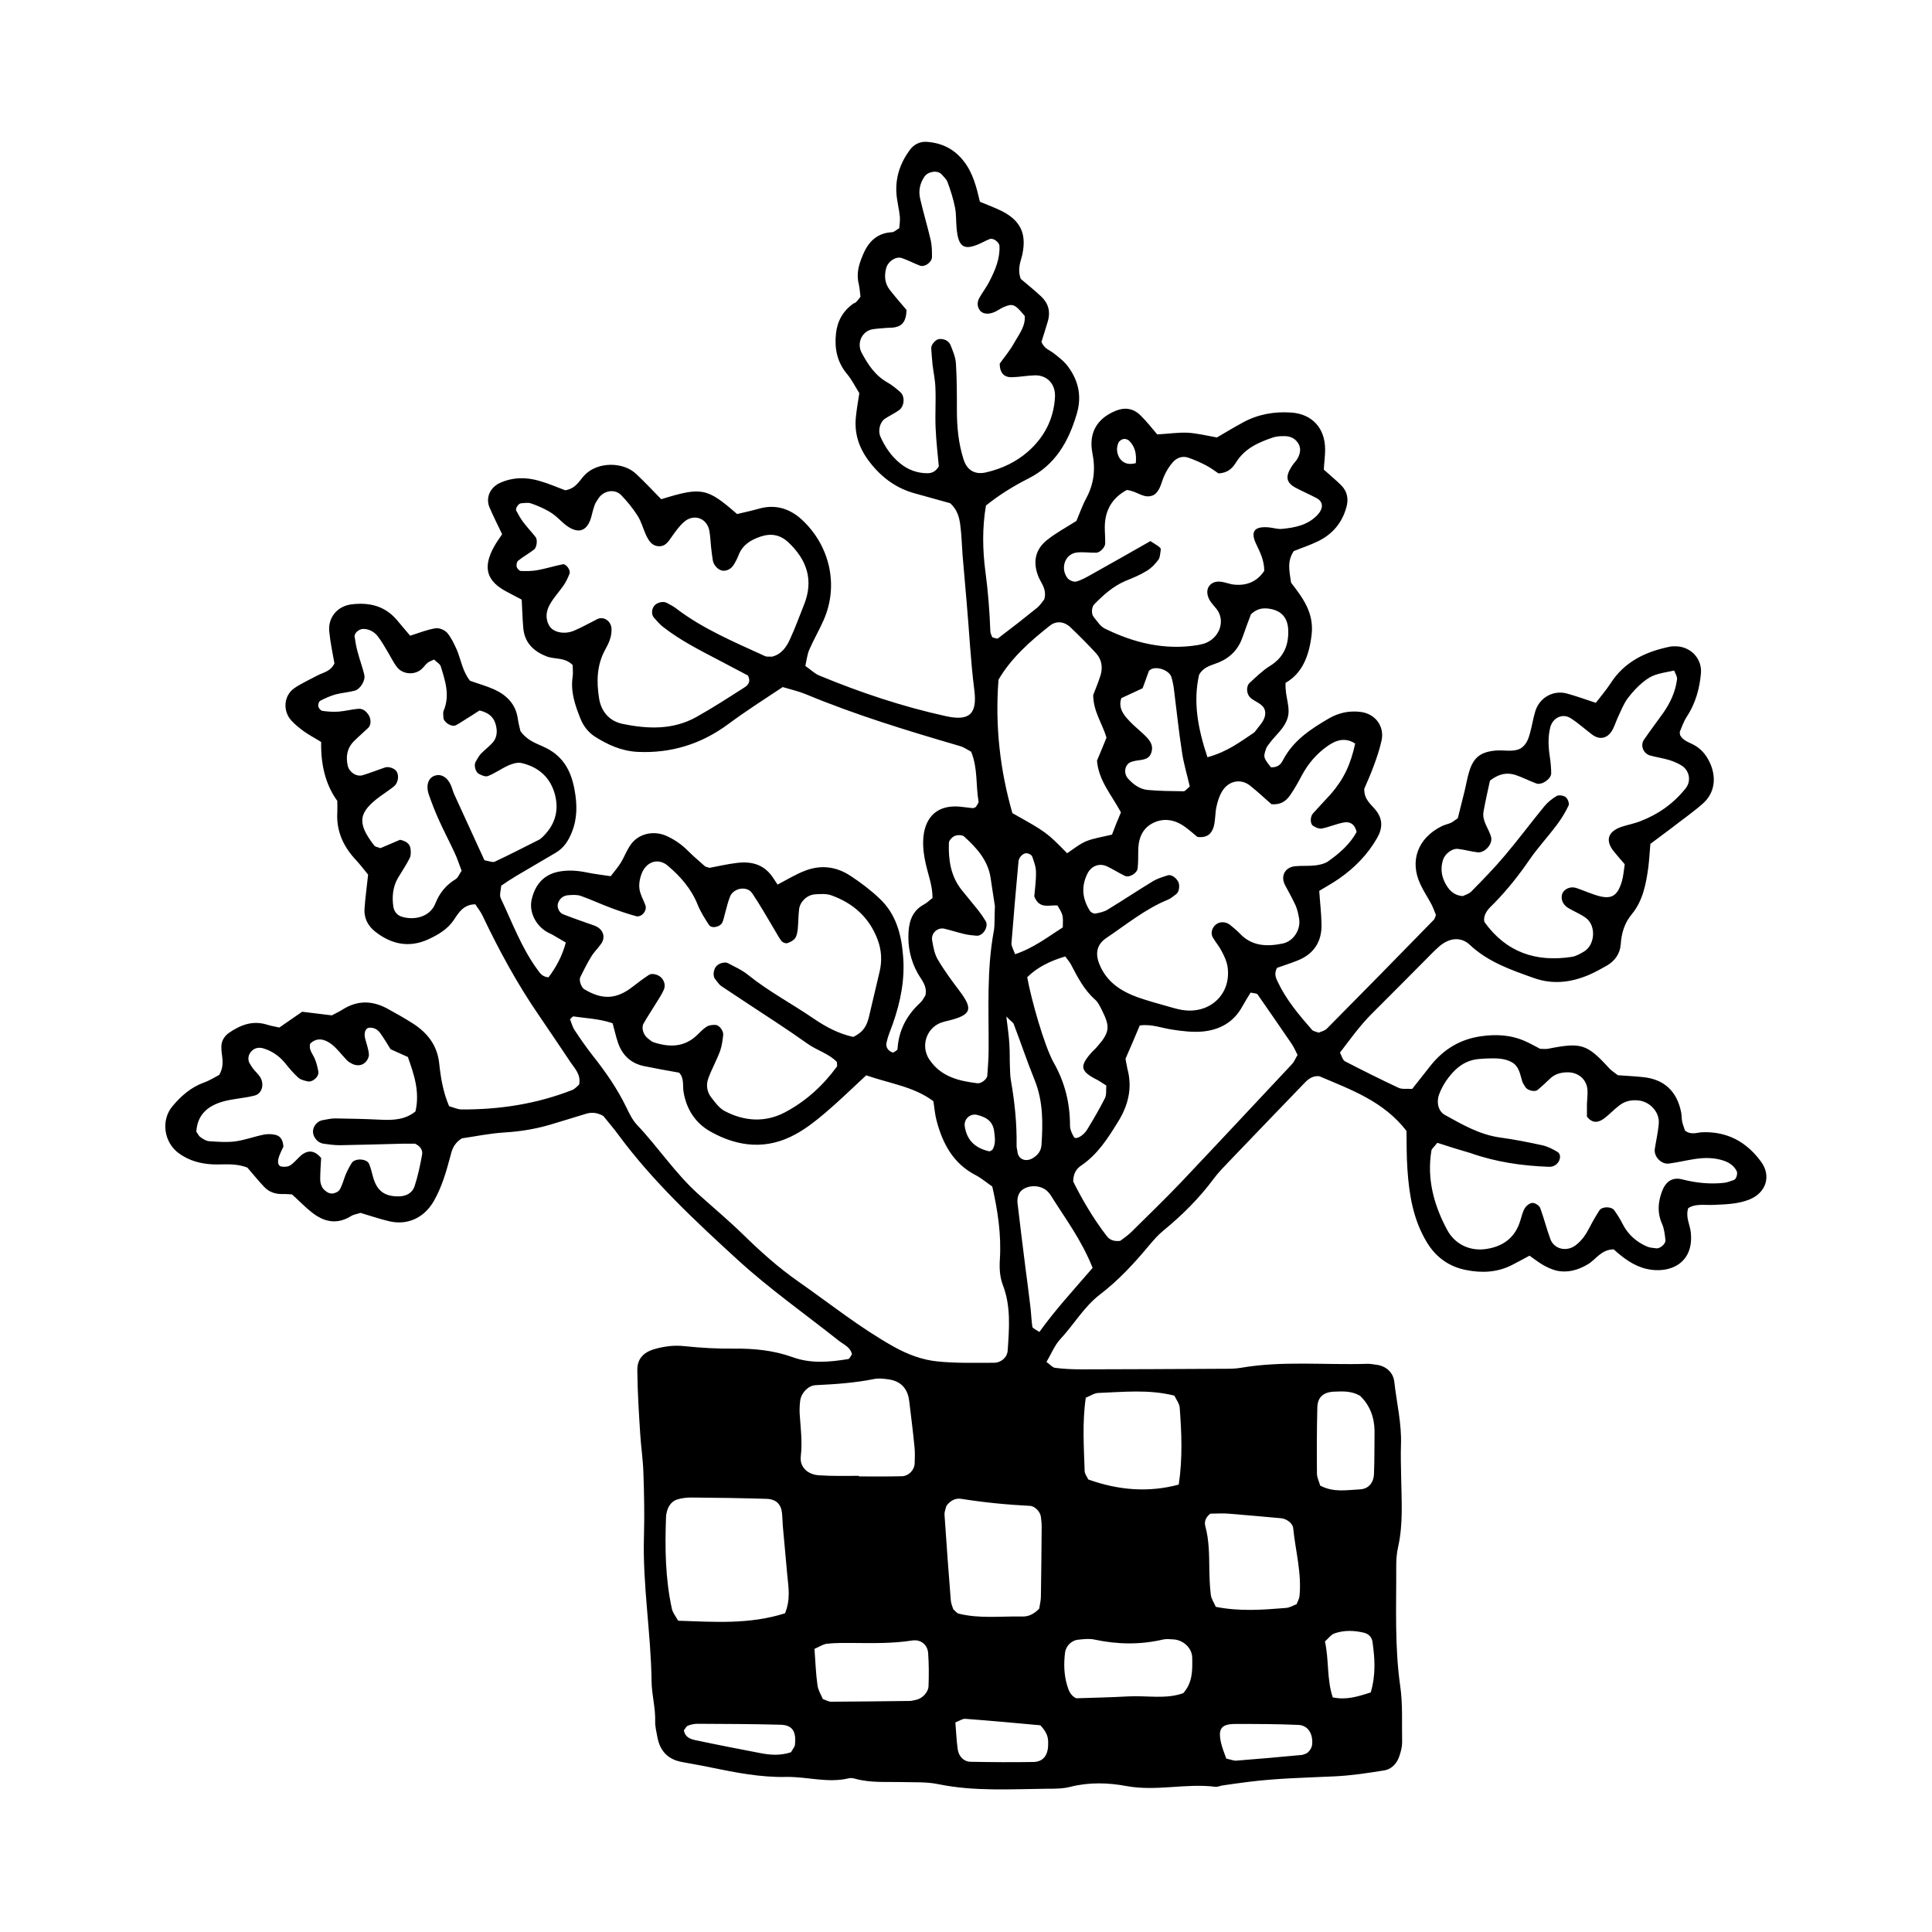 <?xml version="1.0" encoding="UTF-8"?>
<!-- Uploaded to: SVG Repo, www.svgrepo.com, Generator: SVG Repo Mixer Tools -->
<svg fill="#000000" width="800px" height="800px" version="1.1" viewBox="144 144 512 512" xmlns="http://www.w3.org/2000/svg">
 <path d="m372.04 222.66c-0.152-1.109-0.203-2.266-0.453-3.375-0.707-2.719 0-5.188 1.059-7.656 1.461-3.578 3.777-5.894 7.809-6.098 0.504-0.051 1.008-0.555 1.863-1.059 0.051-0.855 0.25-2.016 0.152-3.074-0.203-2.016-0.754-4.031-0.906-6.098-0.301-4.281 1.008-8.113 3.527-11.539 1.109-1.512 2.719-2.316 4.586-2.168 3.981 0.301 7.254 1.914 9.773 5.188 2.418 3.125 3.324 6.801 4.231 10.68 1.914 0.805 3.828 1.512 5.594 2.367 5.09 2.519 6.801 5.945 5.691 11.438-0.402 1.965-1.461 3.879-0.453 6.648 1.512 1.309 3.578 2.922 5.441 4.684s2.469 3.981 1.762 6.449c-0.555 1.965-1.211 3.879-1.715 5.543 0.707 1.863 2.266 2.215 3.375 3.125 1.359 1.059 2.769 2.168 3.777 3.578 2.719 3.777 3.578 7.859 2.168 12.496-2.168 7.305-5.691 13.453-12.797 17.027-3.879 1.965-7.656 4.281-11.234 7.152-1.008 5.844-0.906 11.738-0.152 17.48 0.707 5.238 1.109 10.48 1.309 15.77 0 0.555 0.301 1.109 0.504 1.664 0.504 0.102 1.258 0.504 1.512 0.301 3.477-2.621 6.953-5.34 10.379-8.113 0.855-0.707 1.512-1.762 1.914-2.266 0.754-2.82-1.008-4.383-1.664-6.246-1.41-3.727-0.707-7.004 2.418-9.473 2.266-1.812 4.887-3.223 7.758-5.039 0.754-1.762 1.512-3.981 2.621-6.047 2.016-3.777 2.469-7.609 1.613-11.891-1.059-5.441 1.258-9.219 6.144-11.234 2.418-1.008 4.684-0.656 6.5 1.109 1.664 1.613 3.074 3.426 4.535 5.141 2.82-0.152 5.441-0.555 8.012-0.453 2.621 0.152 5.188 0.805 7.809 1.258 2.316-1.359 4.586-2.719 6.902-3.981 3.981-2.168 8.262-2.922 12.746-2.621 5.543 0.352 9.07 4.133 9.02 9.875 0 1.715-0.25 3.426-0.352 5.238 1.664 1.512 3.273 2.82 4.684 4.231 1.562 1.613 1.914 3.629 1.309 5.742-1.16 4.231-3.777 7.254-7.707 9.117-2.117 1.008-4.281 1.715-6.246 2.519-1.812 2.719-1.16 5.289-0.707 8.363 2.922 3.828 6.144 7.859 5.441 13.805-0.656 5.543-2.418 10.176-6.902 12.746-0.203 3.828 1.512 6.602 0.453 9.574-0.906 2.621-3.074 4.231-4.637 6.348-0.352 0.453-0.754 0.957-0.957 1.461-0.25 0.805-0.656 1.762-0.402 2.469 0.352 1.008 1.211 1.863 1.664 2.519 1.863 0.102 2.672-0.855 3.176-1.863 2.719-5.238 7.356-8.262 12.191-11.082 2.621-1.512 5.441-2.117 8.465-1.715 3.828 0.504 6.297 3.777 5.492 7.559-0.504 2.266-1.258 4.535-2.066 6.699-0.805 2.215-1.762 4.332-2.519 6.098-0.102 2.82 1.762 4.082 3.023 5.644 1.914 2.367 1.863 4.785 0.402 7.356-2.519 4.434-5.996 7.961-10.125 10.832-1.664 1.16-3.426 2.117-5.238 3.223 0.203 3.074 0.555 5.945 0.605 8.867 0.102 4.586-2.016 7.859-6.297 9.574-1.863 0.754-3.828 1.359-5.492 1.965-0.805 1.461-0.352 2.621 0.152 3.629 2.266 4.836 5.644 8.816 9.117 12.797 0.352 0.402 1.059 0.453 1.762 0.754 0.656-0.301 1.613-0.504 2.168-1.059 9.473-9.574 18.941-19.195 28.363-28.867 0.203-0.203 0.25-0.504 0.555-1.258-0.301-0.707-0.656-1.762-1.16-2.769-0.957-1.812-2.117-3.527-2.973-5.391-2.922-6.195-0.656-12.242 5.644-15.367 0.805-0.402 1.664-0.555 2.469-0.906 0.504-0.25 0.957-0.656 1.812-1.211 0.555-2.168 1.16-4.734 1.812-7.254 0.402-1.715 0.707-3.477 1.211-5.141 1.16-3.777 3.074-5.188 7.004-5.543 2.316-0.203 4.684 0.504 6.699-0.605 1.512-1.059 1.965-2.469 2.367-3.879 0.555-1.965 0.855-4.031 1.461-5.996 1.16-3.629 4.785-5.594 8.363-4.637 2.519 0.707 4.938 1.562 7.656 2.469 1.41-1.812 2.719-3.375 3.828-5.039 3.727-5.894 9.422-8.566 15.973-9.875 0.555-0.102 1.16-0.051 1.762-0.051 3.777 0.25 6.602 3.375 6.297 7.106-0.352 4.133-1.461 8.062-3.777 11.586-0.805 1.211-1.258 2.621-1.812 3.93-0.102 0.25 0.051 0.555 0.051 0.855 0.855 1.715 2.769 2.016 4.231 2.973 1.812 1.16 2.973 2.769 3.828 4.734 1.613 3.828 1.059 7.758-2.016 10.48-2.621 2.316-5.543 4.332-8.312 6.5-1.863 1.41-3.727 2.769-5.594 4.18-0.203 2.266-0.301 4.281-0.555 6.297-0.605 4.383-1.461 8.816-4.332 12.293-2.016 2.418-2.769 5.09-2.973 8.062-0.203 2.519-1.562 4.383-3.727 5.644-1.512 0.855-3.074 1.715-4.684 2.418-4.734 2.016-9.574 2.621-14.559 0.855-6.098-2.168-12.141-4.231-17.027-8.816-2.367-2.215-5.391-1.863-8.012 0.352-1.309 1.16-2.57 2.418-3.777 3.68-4.734 4.785-9.523 9.574-14.258 14.309-3.125 3.125-5.644 6.699-8.363 10.227 0.504 0.957 0.754 2.016 1.359 2.316 4.684 2.418 9.422 4.785 14.156 7.004 0.957 0.453 2.266 0.203 3.629 0.301 1.664-2.117 3.273-4.18 4.887-6.195 3.426-4.281 7.758-6.953 13.301-7.758 4.231-0.605 8.16-0.352 11.992 1.41 1.309 0.605 2.57 1.309 3.727 1.914 0.805 0 1.41 0.102 2.016 0 8.918-1.762 10.379-1.309 16.273 5.141 0.605 0.656 1.359 1.109 2.316 1.863 2.066 0.152 4.383 0.25 6.699 0.504 5.543 0.555 8.969 3.727 10.078 9.371 0.152 0.855 0.102 1.762 0.301 2.621 0.203 0.805 0.555 1.613 0.707 2.168 1.562 1.211 3.023 0.555 4.434 0.453 6.699-0.301 11.891 2.519 15.77 7.859 2.719 3.777 1.258 8.211-3.176 9.977-3.074 1.211-6.297 1.258-9.523 1.41-2.266 0.102-4.684-0.402-6.648 0.855-0.754 2.316 0.402 4.231 0.656 6.246 1.008 8.414-5.594 11.234-11.637 9.875-3.527-0.805-6.297-2.973-8.766-5.188-3.324 0-4.734 2.719-6.902 3.981-2.672 1.562-5.391 2.316-8.414 1.613-1.109-0.301-2.215-0.805-3.223-1.359-1.258-0.707-2.418-1.613-3.777-2.57-1.562 0.855-3.074 1.664-4.637 2.469-3.828 1.965-7.91 2.168-12.043 1.359-4.535-0.855-8.062-3.324-10.48-7.305-3.629-5.945-4.734-12.594-5.188-19.348-0.25-3.477-0.203-7.004-0.25-10.227-6.047-7.859-14.711-10.934-23.125-14.508-1.512-0.152-2.719 0.555-3.777 1.664-6.699 6.953-13.453 13.957-20.102 20.906-1.41 1.461-2.871 2.973-4.082 4.586-3.879 5.238-8.414 9.723-13.453 13.855-1.359 1.109-2.519 2.469-3.629 3.777-3.93 4.734-8.113 9.27-13.047 13.047-4.281 3.273-6.902 7.961-10.48 11.789-1.562 1.664-2.418 3.93-3.727 6.098 0.957 0.656 1.562 1.461 2.266 1.562 2.316 0.301 4.684 0.402 7.004 0.402 12.594 0 25.242-0.102 37.836-0.152 1.461 0 2.973 0 4.383-0.25 11.082-1.914 22.27-0.707 33.402-1.059 0.855-0.051 1.762 0.152 2.621 0.25 2.469 0.352 4.383 1.965 4.684 4.535 0.605 5.543 1.965 10.984 1.762 16.574-0.102 2.922 0 5.844 0.051 8.766 0.102 6.144 0.555 12.293-0.805 18.391-0.402 1.715-0.504 3.477-0.504 5.238 0.051 10.531-0.453 21.109 1.059 31.641 0.707 4.887 0.402 9.977 0.504 14.914 0 1.16-0.301 2.316-0.656 3.426-0.656 2.117-2.066 3.727-4.231 4.031-4.332 0.707-8.715 1.359-13.098 1.562-7.609 0.352-15.215 0.504-22.773 1.461-2.316 0.301-4.637 0.605-6.953 0.957-0.555 0.102-1.16 0.402-1.715 0.352-7.859-1.008-15.668 1.258-23.629-0.203-4.785-0.906-9.926-1.059-14.863 0.203-1.965 0.504-4.082 0.504-6.098 0.504-9.672 0.102-19.348 0.754-28.918-1.211-3.125-0.656-6.449-0.453-9.672-0.555-4.082-0.102-8.211 0.25-12.242-0.855-0.555-0.152-1.211-0.301-1.762-0.152-5.594 1.359-11.082-0.453-16.625-0.352-6.801 0.152-13.402-1.16-20-2.519-2.57-0.555-5.188-0.957-7.758-1.461-3.578-0.707-5.644-2.871-6.348-6.449-0.25-1.461-0.656-2.922-0.605-4.332 0.102-3.527-0.906-7.004-0.957-10.48-0.152-12.898-2.418-25.695-2.016-38.641 0.152-5.594 0.051-11.133-0.152-16.727-0.102-3.527-0.656-7.004-0.855-10.48-0.352-5.543-0.707-11.133-0.754-16.676-0.051-3.023 1.613-4.785 4.637-5.644 2.57-0.707 5.09-1.059 7.809-0.754 4.383 0.453 8.766 0.707 13.148 0.656 5.34-0.051 10.531 0.453 15.566 2.266 4.836 1.762 9.773 1.309 14.711 0.504 0.402-0.051 0.656-0.805 1.008-1.258-0.402-1.965-2.215-2.57-3.578-3.68-8.969-7.106-18.34-13.703-26.754-21.41-11.234-10.277-22.418-20.707-31.539-33.051-1.359-1.863-2.922-3.629-4.031-5.039-1.914-1.059-3.375-0.957-4.785-0.504-3.074 0.906-6.144 1.914-9.27 2.82-3.93 1.16-7.961 1.812-12.09 2.066-4.082 0.25-8.113 1.109-11.336 1.562-2.418 1.562-2.672 3.375-3.125 5.039-1.059 3.981-2.215 7.91-4.281 11.539-2.519 4.434-6.953 6.551-11.84 5.391-2.57-0.605-5.039-1.461-7.609-2.215-0.906 0.301-1.812 0.402-2.519 0.855-3.828 2.367-7.305 1.512-10.531-1.109-1.613-1.258-3.023-2.769-5.09-4.637-0.402 0-1.562-0.152-2.719-0.102-1.863 0-3.477-0.605-4.734-1.965-1.613-1.715-3.074-3.527-4.383-5.039-3.176-1.258-6.144-0.754-9.07-0.855-3.324-0.152-6.348-0.957-9.07-2.922-3.981-2.871-4.836-8.715-1.762-12.445 2.266-2.719 4.887-5.039 8.312-6.297 1.613-0.555 3.074-1.512 4.133-2.066 1.613-2.82 0.504-5.141 0.555-7.406 0-1.562 0.754-2.82 2.016-3.727 3.023-2.066 6.195-3.324 9.926-2.215 1.109 0.352 2.266 0.555 3.426 0.805 2.016-1.41 3.93-2.719 6.047-4.18 2.519 0.301 5.09 0.605 7.859 0.957 0.957-0.504 2.016-1.008 2.973-1.613 3.879-2.418 7.758-2.316 11.688-0.203 2.316 1.258 4.637 2.57 6.852 3.981 3.879 2.519 6.449 5.793 6.953 10.629 0.402 3.727 1.008 7.508 2.621 11.285 1.16 0.301 2.215 0.855 3.324 0.855 10.078 0.051 19.852-1.461 29.27-5.141 0.754-0.301 1.359-1.008 1.863-1.461 0.504-2.519-1.008-4.082-2.168-5.742-2.769-4.133-5.543-8.262-8.363-12.395-5.844-8.465-10.73-17.48-15.164-26.801-0.504-1.008-1.258-1.914-1.812-2.82-3.023 0-4.383 2.117-5.594 3.981-1.715 2.621-4.18 4.031-6.852 5.289-5.09 2.316-9.723 1.359-14.008-1.965-1.965-1.512-3.074-3.578-2.922-6.098 0.203-2.922 0.605-5.793 0.957-9.07-0.957-1.16-2.016-2.57-3.176-3.828-3.375-3.578-5.289-7.707-4.988-12.695 0.051-0.855 0-1.762 0-3.023-3.223-4.434-4.383-9.773-4.281-15.617-1.613-1.008-3.176-1.812-4.586-2.82-1.16-0.855-2.316-1.762-3.324-2.871-2.316-2.57-2.016-6.602 0.805-8.566 1.914-1.309 4.082-2.266 6.144-3.375 1.512-0.805 3.426-1.008 4.484-3.176-0.453-2.57-1.059-5.391-1.359-8.312-0.453-3.828 2.117-6.902 5.945-7.356 4.637-0.555 8.766 0.402 11.941 4.133 1.109 1.309 2.266 2.672 3.527 4.18 2.316-0.707 4.484-1.613 6.75-1.965 0.957-0.152 2.418 0.453 3.074 1.211 1.109 1.309 1.863 2.973 2.57 4.535 1.109 2.672 1.512 5.691 3.477 8.16 2.066 0.754 4.332 1.359 6.449 2.316 3.375 1.562 5.742 3.981 6.246 7.91 0.152 1.16 0.504 2.266 0.656 3.074 1.613 2.367 3.879 3.176 5.996 4.133 5.09 2.215 7.406 6.144 8.363 11.488 0.707 3.879 0.754 7.508-0.707 11.184-0.906 2.266-2.117 4.18-4.231 5.441-3.527 2.117-7.106 4.133-10.629 6.246-1.258 0.754-2.469 1.562-3.879 2.519-0.051 1.16-0.555 2.469-0.102 3.375 3.023 6.348 5.441 13 9.621 18.742 0.707 0.957 1.258 2.016 3.023 2.168 1.965-2.621 3.629-5.594 4.586-9.219-1.211-0.707-2.215-1.309-3.176-1.863-0.754-0.453-1.613-0.754-2.316-1.258-2.871-1.965-4.281-5.441-3.527-8.414 0.906-3.727 3.023-6.348 6.902-7.203 2.621-0.555 5.238-0.352 7.859 0.203 1.965 0.402 3.981 0.605 6.144 0.957 1.008-1.309 1.965-2.418 2.719-3.629 0.906-1.512 1.512-3.176 2.519-4.637 2.016-2.973 5.996-3.93 9.422-2.469 2.168 0.957 4.082 2.266 5.742 3.93 1.461 1.461 3.023 2.769 4.535 4.133 0.203 0.203 0.555 0.203 1.258 0.453 2.168-0.402 4.734-1.008 7.305-1.309 3.727-0.453 7.004 0.352 9.32 3.629 0.504 0.707 0.957 1.461 1.41 2.117 2.672-1.41 4.684-2.621 6.801-3.477 4.383-1.863 8.664-1.41 12.594 1.211 2.672 1.762 5.289 3.727 7.609 5.945 4.332 4.031 5.793 9.422 6.246 15.113 0.555 6.246-0.656 12.293-2.719 18.137-0.605 1.664-1.309 3.273-1.664 4.988-0.25 1.211 0.453 2.215 1.762 2.621 0.402-0.301 1.16-0.605 1.16-0.957 0.301-4.938 2.418-8.969 6.047-12.293 0.605-0.555 1.008-1.41 1.359-1.965 0.504-2.57-1.109-4.082-2.066-5.844-1.914-3.426-2.672-7.106-2.418-10.984 0.203-3.125 1.211-5.691 4.133-7.254 0.754-0.402 1.359-1.059 2.215-1.664 0.051-3.273-1.211-6.297-1.863-9.422-0.555-2.621-0.855-5.188-0.402-7.859 0.906-4.938 4.231-7.406 9.473-6.953 1.16 0.102 2.316 0.301 3.477 0.402 0.25 0 0.555-0.203 0.805-0.301 0.25-0.504 0.805-1.059 0.707-1.512-0.754-4.281-0.152-8.766-1.965-13.148-0.957-0.504-1.914-1.211-3.023-1.512-13.805-4.031-27.559-8.211-40.859-13.754-1.863-0.754-3.879-1.211-6.047-1.863-4.938 3.273-9.824 6.398-14.508 9.875-7.106 5.238-15.062 7.707-23.879 7.305-4.281-0.203-7.961-1.863-11.438-4.082-1.762-1.16-3.023-2.82-3.777-4.734-1.41-3.527-2.672-7.152-2.066-11.082 0.152-1.109 0-2.266 0-3.125-2.117-2.117-4.734-1.461-6.852-2.266-3.629-1.41-5.945-3.727-6.246-7.707-0.203-2.316-0.25-4.684-0.402-7.356-1.258-0.656-2.469-1.309-3.727-1.965-5.644-2.871-6.699-6.551-3.527-12.191 0.555-1.008 1.258-1.965 2.066-3.176-1.109-2.316-2.266-4.637-3.324-7.055-1.109-2.57 0.102-5.34 2.769-6.551 3.375-1.512 6.852-1.562 10.328-0.555 2.519 0.707 4.938 1.762 6.953 2.519 2.82-0.453 3.727-2.519 5.09-3.981 3.477-3.68 10.277-3.578 13.652-0.402 2.316 2.168 4.535 4.535 6.699 6.75 10.73-3.324 12.141-3.023 20.102 3.93 1.812-0.453 3.828-0.855 5.742-1.41 4.383-1.258 8.211-0.051 11.387 2.871 7.305 6.699 9.926 17.23 5.844 26.551-1.16 2.672-2.672 5.238-3.828 7.91-0.555 1.258-0.707 2.769-1.059 4.332 1.41 0.957 2.469 2.066 3.777 2.57 10.832 4.484 21.965 8.211 33.453 10.73 6.144 1.359 8.363-0.453 7.559-6.852-1.008-7.859-1.359-15.77-2.066-23.629-0.352-4.082-0.707-8.16-1.059-12.242-0.203-2.621-0.25-5.289-0.605-7.91-0.25-2.016-0.754-4.031-2.672-5.793-3.023-0.855-6.398-1.762-9.773-2.719-4.988-1.461-8.816-4.484-11.891-8.613-2.57-3.477-3.777-7.254-3.324-11.539 0.203-2.016 0.555-4.031 0.906-6.297-1.059-1.664-1.965-3.527-3.223-5.039-2.672-3.176-3.375-6.75-2.973-10.68 0.352-3.375 1.863-6.098 4.684-8.062 0.715-0.148 1.168-0.953 1.82-1.762zm1.512 206.31c-3.93 3.629-7.254 6.902-10.832 9.926-2.418 2.066-5.039 4.133-7.809 5.644-7.609 4.231-15.266 3.477-22.621-0.656-4.031-2.266-6.398-5.945-7.152-10.578-0.25-1.715 0.203-3.578-1.16-5.039-3.125-0.555-6.246-1.109-9.422-1.762-3.426-0.754-5.691-2.922-6.801-6.246-0.555-1.613-0.906-3.324-1.41-5.09-3.527-1.211-7.055-1.309-10.43-1.812-0.152 0-0.402 0.352-0.855 0.754 0.402 0.957 0.656 2.117 1.309 3.023 1.461 2.215 2.973 4.383 4.586 6.449 3.477 4.383 6.648 8.918 9.07 13.957 0.754 1.562 1.562 3.223 2.719 4.484 5.644 5.945 10.176 12.898 16.324 18.438 3.93 3.527 7.961 6.902 11.738 10.578 4.637 4.535 9.371 8.816 14.711 12.543 8.414 5.894 16.375 12.293 25.391 17.332 3.727 2.066 7.508 3.477 11.539 3.879 4.938 0.504 9.926 0.352 14.914 0.352 1.965 0 3.527-1.41 3.68-3.176 0.402-5.844 0.906-11.738-1.258-17.383-0.855-2.266-0.957-4.484-0.805-6.902 0.402-6.449-0.555-12.848-2.016-19.246-1.461-1.008-2.82-2.168-4.332-2.973-5.996-3.074-8.816-8.363-10.43-14.508-0.453-1.664-0.555-3.426-0.855-5.141-5.195-3.875-11.441-4.633-17.793-6.848zm-3.426-10.18c2.871-1.359 3.629-3.223 4.133-5.238 0.957-3.981 1.863-7.961 2.82-11.941 0.707-2.922 0.555-5.793-0.504-8.613-2.215-5.894-6.5-9.672-12.293-11.738-1.309-0.453-2.871-0.352-4.332-0.25-2.066 0.152-3.93 1.914-4.18 3.93-0.203 1.715-0.203 3.527-0.352 5.238-0.102 0.855-0.25 1.812-0.707 2.469-0.453 0.605-1.309 1.059-2.117 1.309-0.453 0.102-1.211-0.203-1.512-0.605-0.707-0.906-1.211-1.965-1.812-2.922-1.965-3.273-3.828-6.602-5.945-9.723-1.359-2.016-4.887-1.41-5.844 0.855-0.555 1.359-0.855 2.769-1.258 4.18-0.25 0.855-0.402 1.715-0.707 2.519-0.453 1.359-2.871 1.965-3.629 0.855-1.109-1.715-2.215-3.426-2.973-5.289-1.664-4.231-4.535-7.508-7.91-10.379-2.57-2.215-5.793-1.109-7.004 2.168-0.605 1.715-0.855 3.426-0.25 5.141 0.352 1.109 0.957 2.168 1.309 3.223 0.453 1.41-1.059 3.176-2.469 2.82-2.215-0.605-4.434-1.359-6.602-2.168-2.719-1.008-5.391-2.266-8.113-3.223-1.059-0.352-2.316-0.25-3.477-0.152-1.211 0.152-2.117 0.906-2.519 2.117-0.352 1.008 0.25 2.469 1.359 2.922 2.719 1.059 5.492 2.016 8.211 2.973 2.316 0.805 3.176 2.973 1.863 4.836-0.855 1.211-1.914 2.215-2.672 3.477-1.059 1.715-1.965 3.578-2.871 5.391-0.402 0.855 0.301 2.719 1.059 3.176 4.836 2.922 8.613 2.672 12.898-0.707 1.359-1.059 2.769-2.117 4.231-3.074 0.805-0.555 2.469-0.102 3.223 0.656 0.906 0.906 1.211 2.117 0.754 3.223-0.555 1.309-1.41 2.519-2.168 3.777-1.059 1.762-2.215 3.426-3.223 5.238-0.656 1.16 0 3.074 1.16 3.93 0.453 0.352 0.906 0.805 1.461 1.008 4.133 1.359 8.062 1.41 11.488-1.812 0.855-0.805 1.664-1.715 2.621-2.316 0.656-0.402 1.613-0.504 2.418-0.453 0.957 0.102 2.066 1.562 1.965 2.621-0.152 1.41-0.352 2.922-0.805 4.231-0.906 2.469-2.215 4.785-3.125 7.254-0.656 1.715-0.402 3.578 0.707 5.039 1.059 1.359 2.168 2.922 3.629 3.68 5.188 2.719 10.68 3.125 16.02 0.301 5.492-2.922 10.027-7.055 13.703-12.09 0.152-0.203 0-0.555 0-1.211-2.066-2.215-5.34-3.074-7.91-4.938-2.621-1.863-5.289-3.68-7.961-5.441-4.887-3.223-9.773-6.398-14.66-9.672-0.707-0.453-1.211-1.258-1.762-1.965-0.605-0.754-0.453-2.367 0.25-3.273 0.656-0.855 2.316-1.359 3.176-0.906 1.812 0.957 3.727 1.812 5.289 3.074 5.492 4.434 11.738 7.707 17.531 11.688 3.133 2.117 6.457 3.93 10.387 4.785zm-21.562-100.76c2.519-0.605 3.879-2.57 4.836-4.734 1.359-2.922 2.418-5.945 3.629-8.918 2.672-6.551 0.855-11.992-4.133-16.676-2.168-2.016-4.586-2.418-7.305-1.512-2.57 0.855-4.785 2.168-5.844 4.887-0.301 0.805-0.707 1.613-1.16 2.367-0.605 1.059-1.512 1.762-2.769 1.812-1.211 0.051-2.672-1.258-2.922-2.769-0.203-1.16-0.301-2.316-0.453-3.477-0.152-1.461-0.203-2.922-0.453-4.332-0.605-3.324-4.031-4.637-6.648-2.418-1.309 1.109-2.316 2.57-3.324 3.981-0.855 1.211-1.613 2.519-3.273 2.519-2.066 0-2.922-1.613-3.68-3.273-0.707-1.613-1.16-3.375-2.117-4.836-1.258-1.965-2.719-3.777-4.332-5.441-1.715-1.762-4.684-1.211-6.047 0.906-0.301 0.504-0.656 0.957-0.906 1.512-0.301 0.805-0.555 1.664-0.754 2.519-1.211 5.594-4.484 5.441-8.062 2.066-1.059-1.008-2.168-2.016-3.426-2.719-1.512-0.855-3.125-1.562-4.785-2.117-0.754-0.25-1.715-0.051-2.57 0-0.707 0.051-1.562 1.41-1.258 1.965 0.555 1.008 1.109 2.016 1.812 2.973 1.059 1.41 2.266 2.672 3.324 4.031 0.555 0.707 0.301 2.719-0.402 3.273-1.359 1.059-2.922 1.914-4.231 2.973-0.352 0.25-0.504 1.109-0.402 1.562 0.102 0.453 0.707 1.16 1.109 1.16 1.41 0.051 2.922 0.051 4.332-0.203 2.266-0.402 4.484-1.109 6.75-1.562 0.906-0.203 2.215 1.562 1.812 2.519-0.402 1.059-0.906 2.117-1.562 3.074-1.16 1.664-2.57 3.176-3.578 4.938-1.059 1.812-1.359 3.879-0.152 5.844 1.008 1.664 3.93 2.266 6.398 1.258 2.168-0.906 4.18-2.066 6.297-3.125 1.715-0.805 3.578 0.555 3.727 2.418 0.152 2.168-0.707 3.981-1.715 5.793-2.215 4.082-2.266 8.465-1.562 12.848 0.555 3.477 2.769 5.996 6.144 6.699 6.699 1.41 13.453 1.664 19.648-1.812 4.332-2.418 8.516-5.141 12.695-7.809 0.957-0.605 1.812-1.512 0.957-3.176-2.316-1.211-4.887-2.57-7.457-3.93-5.188-2.719-10.43-5.34-15.062-8.969-0.906-0.707-1.664-1.613-2.418-2.469-0.707-0.805-0.605-2.367 0.203-3.223 0.754-0.805 2.316-1.16 3.223-0.656 0.754 0.402 1.562 0.805 2.266 1.309 7.254 5.594 15.668 9.07 23.879 12.848 0.465 0.152 1.117 0.051 1.723 0.102zm154.57 23.027c-2.57-1.715-5.039-0.957-7.254 0.605-2.922 2.016-5.188 4.684-6.902 7.859-0.957 1.812-1.965 3.629-3.125 5.289-1.059 1.461-2.418 2.519-4.887 2.316-1.715-1.461-3.578-3.273-5.644-4.887-2.469-2.016-5.793-1.359-7.508 1.562-0.707 1.211-1.16 2.672-1.461 4.082-0.352 1.715-0.25 3.527-0.707 5.188-0.504 1.762-1.664 3.074-4.332 2.719-0.805-0.656-1.863-1.613-3.023-2.469-2.82-2.168-5.996-2.719-9.02-1.059-2.769 1.512-3.68 4.383-3.629 7.508 0 1.461 0 2.871-0.152 4.332-0.152 1.359-2.266 2.57-3.375 2.016-1.562-0.754-3.074-1.715-4.637-2.469-2.016-1.008-4.18-0.25-5.238 1.762-1.762 3.426-1.461 6.75 0.605 9.977 0.25 0.402 1.008 0.805 1.461 0.707 1.109-0.203 2.316-0.453 3.273-1.059 3.981-2.418 7.91-5.039 11.891-7.457 1.211-0.754 2.621-1.16 4.031-1.613 0.906-0.301 2.215 0.656 2.769 1.762 0.453 1.008 0.203 2.672-0.555 3.223-0.707 0.504-1.359 1.109-2.168 1.461-6.047 2.469-11.035 6.602-16.375 10.176-2.519 1.715-2.973 4.082-1.812 6.953 1.914 4.734 5.793 7.203 10.328 8.816 2.769 0.957 5.594 1.715 8.414 2.519 1.41 0.402 2.82 0.805 4.281 0.906 6.902 0.504 11.941-4.785 10.934-11.586-0.203-1.41-0.855-2.769-1.512-4.031-0.656-1.309-1.613-2.418-2.367-3.68-0.605-1.008-0.352-2.316 0.504-3.223 1.008-1.059 2.719-1.16 3.981-0.203 0.906 0.754 1.812 1.461 2.621 2.316 3.223 3.426 7.203 3.527 11.387 2.672 2.871-0.605 4.887-3.727 4.332-6.699-0.203-1.16-0.453-2.316-0.906-3.375-0.855-1.863-1.863-3.629-2.82-5.441-1.258-2.418 0.051-4.785 2.82-4.988 1.762-0.152 3.527 0 5.238-0.203 1.109-0.152 2.367-0.402 3.273-1.008 3.125-2.168 5.945-4.684 7.656-7.859-0.504-2.168-1.863-2.769-3.324-2.519-2.016 0.352-3.879 1.211-5.894 1.613-0.707 0.152-1.715-0.301-2.367-0.754-0.754-0.504-0.754-2.367 0-3.223 1.562-1.762 3.176-3.426 4.734-5.141 3.387-3.926 5.25-7.754 6.461-13.395zm21.766 105.8c-0.906 1.16-1.512 1.613-1.562 2.066-1.258 7.559 0.707 14.609 4.231 21.109 1.863 3.426 5.492 5.441 9.672 5.039 4.684-0.504 8.262-2.82 9.672-7.656 0.352-1.109 0.605-2.316 1.211-3.273 0.402-0.656 1.309-1.359 2.016-1.359 0.707 0 1.762 0.707 2.016 1.309 1.008 2.719 1.715 5.594 2.719 8.312 1.008 2.672 4.281 3.375 6.602 1.664 1.715-1.258 2.82-2.922 3.777-4.785 0.805-1.562 1.664-3.074 2.621-4.535 0.707-1.059 3.176-1.059 3.93 0 0.855 1.211 1.613 2.418 2.266 3.727 1.41 2.719 3.578 4.637 6.348 5.844 0.754 0.352 1.715 0.402 2.57 0.504 0.957 0.102 2.519-1.258 2.367-2.168-0.152-1.41-0.301-2.922-0.855-4.231-1.309-2.871-1.16-5.644-0.102-8.566 0.957-2.672 2.719-3.981 5.34-3.324 3.727 0.957 7.508 1.359 11.336 0.906 0.855-0.102 1.664-0.504 2.469-0.754 0.605-0.203 1.008-1.715 0.707-2.316-0.707-1.41-1.914-2.215-3.273-2.719-2.57-0.906-5.188-0.906-7.809-0.504-2.316 0.352-4.586 0.906-6.902 1.211-2.016 0.25-4.031-1.863-3.727-3.879 0.352-2.316 0.906-4.586 1.059-6.902 0.152-2.973-2.418-5.644-5.391-5.945-1.812-0.203-3.527 0.152-4.988 1.258-1.41 1.059-2.621 2.367-3.981 3.426-1.512 1.16-3.176 1.562-4.684-0.402v-3.375c0.051-1.16 0.203-2.316 0.152-3.527-0.102-2.82-2.316-4.836-5.238-4.836-1.812 0-3.477 0.453-4.785 1.762-1.059 1.008-2.117 2.016-3.223 2.922-0.707 0.605-2.672 0.102-3.176-0.707-0.301-0.504-0.656-0.957-0.855-1.512-0.605-1.914-0.805-4.082-2.871-5.188-1.914-1.008-3.93-1.008-5.996-0.957-0.855 0-1.762 0.102-2.621 0.152-2.469 0.203-4.484 1.211-6.246 2.871-1.914 1.863-3.375 4.031-4.332 6.551-0.754 2.066-0.203 4.484 1.613 5.441 4.637 2.57 9.168 5.188 14.559 5.945 3.777 0.504 7.508 1.258 11.234 2.066 1.359 0.301 2.719 1.008 3.93 1.715 0.855 0.504 0.855 1.512 0.504 2.316-0.203 0.504-0.656 1.008-1.109 1.258-0.453 0.301-1.109 0.453-1.664 0.402-7.055-0.25-14.008-1.258-20.707-3.629-2.977-0.859-5.75-1.719-8.82-2.727zm13.953-95.973c-0.555 2.57-1.211 5.441-1.715 8.262-0.402 2.469 1.41 4.434 2.016 6.648 0.504 1.812-1.613 4.281-3.578 4.082-1.715-0.203-3.426-0.707-5.188-0.906-1.562-0.203-3.477 1.309-3.981 2.922-0.656 2.066-0.453 4.082 0.504 5.996 0.957 1.863 2.266 3.426 4.785 3.578 0.656-0.352 1.562-0.555 2.168-1.16 3.074-3.125 6.144-6.246 8.969-9.621 3.578-4.231 6.902-8.715 10.43-13 0.906-1.109 2.117-2.066 3.324-2.769 0.605-0.301 1.812-0.102 2.367 0.352 0.555 0.453 1.008 1.715 0.707 2.266-0.855 1.812-1.965 3.578-3.176 5.188-2.266 3.023-4.887 5.844-7.055 8.969-2.82 4.133-5.894 8.012-9.371 11.586-1.211 1.211-2.621 2.367-2.769 4.281 0.051 0.301 0 0.656 0.152 0.855 5.742 7.961 13.602 10.629 23.074 9.168 1.109-0.152 2.215-0.805 3.176-1.359 3.074-1.762 3.375-7.004 0.504-9.02-1.41-1.008-3.074-1.664-4.586-2.57-1.461-0.855-2.066-2.418-1.613-3.727 0.453-1.309 2.168-2.066 3.629-1.613 1.664 0.555 3.273 1.258 4.938 1.812 4.281 1.461 6.047 0.605 7.254-3.578 0.402-1.359 0.504-2.871 0.754-4.484-0.957-1.109-1.914-2.215-2.82-3.324-2.418-2.922-1.715-5.34 1.965-6.602 1.664-0.555 3.426-0.855 5.039-1.512 4.734-1.812 8.766-4.684 11.941-8.664 1.562-1.914 1.059-4.785-1.109-6.098-1.008-0.605-2.066-1.059-3.176-1.41-1.664-0.504-3.426-0.754-5.09-1.211-1.863-0.504-2.672-2.719-1.664-4.18 1.664-2.418 3.426-4.734 5.141-7.152 1.863-2.672 3.223-5.594 3.629-8.867 0.102-0.754-0.504-1.562-0.754-2.316-4.734 0.906-5.894 1.16-8.211 3.023-1.562 1.258-2.973 2.82-4.18 4.434-1.008 1.41-1.664 3.074-2.418 4.684-0.504 1.059-0.855 2.168-1.359 3.223-1.258 2.621-3.527 3.223-5.691 1.512-1.863-1.41-3.578-2.973-5.543-4.231-2.168-1.41-4.785-0.152-5.441 2.418-0.656 2.621-0.504 5.238-0.102 7.859 0.203 1.41 0.352 2.871 0.352 4.332-0.051 1.512-2.519 3.176-3.93 2.672-1.914-0.707-3.727-1.664-5.691-2.316-1.668-0.445-3.734-0.648-6.606 1.57zm-154.62-124.75c-0.051 2.82-1.008 4.18-2.973 4.586-0.855 0.203-1.762 0.102-2.621 0.203-1.16 0.102-2.316 0.152-3.477 0.352-2.719 0.504-4.18 3.629-2.82 6.195 1.664 3.125 3.578 6.047 6.801 7.859 1.258 0.707 2.418 1.664 3.477 2.621 1.258 1.109 1.059 3.727-0.352 4.734-1.16 0.855-2.519 1.461-3.727 2.266-1.41 0.957-1.914 3.223-1.211 4.785 1.211 2.719 2.871 5.141 5.141 7.004 2.066 1.715 4.535 2.672 7.305 2.672 1.258 0 2.215-0.504 3.023-1.812-0.301-3.273-0.707-6.75-0.855-10.277-0.152-3.527 0.102-7.055-0.051-10.531-0.051-2.016-0.504-4.082-0.754-6.098-0.152-1.461-0.25-2.922-0.352-4.383-0.051-1.008 1.211-2.418 2.168-2.469 1.258-0.051 2.418 0.402 2.922 1.562 0.656 1.613 1.359 3.273 1.461 4.988 0.25 4.082 0.25 8.211 0.25 12.293 0 4.434 0.402 8.766 1.762 13.047 0.906 2.922 3.074 4.18 6.098 3.426 4.082-0.957 7.809-2.719 10.934-5.441 4.332-3.777 6.902-8.664 7.203-14.559 0.152-3.324-2.016-5.742-5.289-5.691-2.066 0.051-4.082 0.453-6.098 0.504-2.066 0.051-3.223-1.059-3.273-3.578 1.16-1.664 2.719-3.477 3.828-5.492 1.258-2.266 3.023-4.383 2.82-7.152-2.621-3.176-3.176-3.426-5.691-2.316-0.805 0.352-1.512 0.906-2.316 1.258-1.762 0.754-3.273 0.504-3.981-0.555-0.707-1.109-0.605-2.215 0-3.273 0.855-1.512 1.965-2.922 2.719-4.484 1.461-2.871 2.719-5.844 2.57-9.168-0.051-1.008-1.613-2.215-2.57-1.863-0.555 0.203-1.059 0.453-1.562 0.707-5.188 2.621-6.801 1.762-7.254-3.828-0.152-1.762-0.051-3.527-0.402-5.238-0.453-2.266-1.16-4.535-1.965-6.699-0.25-0.754-1.008-1.41-1.562-2.066-1.109-1.211-3.629-0.805-4.586 0.605-1.211 1.812-1.613 3.777-1.109 5.894 0.855 3.727 1.965 7.356 2.82 11.082 0.301 1.41 0.301 2.871 0.301 4.332-0.051 1.41-1.965 2.719-3.176 2.266-1.613-0.605-3.176-1.461-4.836-2.016-1.562-0.504-3.578 0.855-4.082 2.519-0.605 2.066-0.453 4.133 0.855 5.844 1.312 1.711 2.875 3.473 4.488 5.387zm-125.2 92.652c-0.707 0.352-1.258 0.504-1.715 0.855-0.656 0.555-1.16 1.359-1.812 1.863-1.914 1.461-4.836 1.16-6.297-0.707-0.906-1.16-1.512-2.469-2.266-3.727-0.906-1.512-1.762-3.074-2.82-4.434-0.906-1.16-2.168-1.914-3.777-1.965-1.109-0.051-2.519 1.059-2.367 2.066 0.203 1.41 0.453 2.871 0.855 4.231 0.504 1.965 1.258 3.879 1.715 5.894 0.352 1.461-1.109 3.828-2.57 4.18-1.715 0.453-3.477 0.555-5.141 1.008-1.359 0.402-2.719 1.008-3.981 1.664-0.352 0.203-0.605 1.008-0.504 1.512 0.102 0.453 0.656 1.109 1.059 1.16 1.41 0.203 2.922 0.301 4.332 0.203 1.762-0.152 3.477-0.605 5.188-0.754 1.211-0.102 2.168 0.656 2.82 1.762 0.605 1.059 0.605 2.519-0.152 3.273-1.258 1.211-2.621 2.367-3.828 3.578-1.812 1.812-2.168 4.082-1.613 6.5 0.402 1.715 2.367 3.023 4.031 2.469 1.965-0.605 3.879-1.359 5.793-2.016 1.008-0.352 2.57 0.203 3.125 1.059 0.707 1.109 0.402 3.074-0.754 3.981-1.16 0.906-2.367 1.715-3.578 2.57-5.644 4.18-6.398 6.902-1.613 13.047 0.301 0.402 1.008 0.453 1.664 0.707 1.762-0.754 3.629-1.562 5.188-2.215 1.562 0.352 2.57 1.008 2.769 2.316 0.102 0.805 0.152 1.812-0.203 2.519-0.906 1.812-2.066 3.527-3.125 5.289-1.359 2.367-1.613 4.988-1.211 7.656 0.203 1.16 0.906 2.168 2.117 2.57 3.578 1.16 7.656-0.051 8.969-3.375 1.16-2.922 2.871-4.988 5.441-6.551 0.656-0.402 0.957-1.359 1.562-2.215-0.656-1.664-1.16-3.324-1.914-4.887-1.359-2.922-2.871-5.793-4.18-8.715-0.957-2.117-1.812-4.332-2.57-6.5-0.906-2.57-0.152-4.637 1.715-5.141 1.613-0.453 3.176 0.504 4.082 2.519 0.352 0.805 0.555 1.664 0.906 2.469 2.672 5.844 5.34 11.688 8.012 17.48 1.109 0.152 2.117 0.656 2.769 0.352 3.981-1.863 7.859-3.879 11.789-5.844 0.25-0.152 0.453-0.352 0.707-0.555 3.273-3.074 4.535-6.801 3.477-11.133-1.16-4.684-4.332-7.559-9.02-8.613-1.008-0.203-2.316 0.203-3.375 0.656-1.863 0.855-3.527 2.066-5.441 2.82-0.605 0.25-1.715-0.203-2.418-0.605-0.906-0.504-1.309-2.316-0.855-3.125 0.453-0.754 0.855-1.562 1.41-2.168 1.008-1.059 2.215-1.914 3.176-3.023 1.008-1.16 1.211-2.672 0.906-4.133-0.402-2.215-1.664-3.68-4.434-4.332-1.16 0.754-2.57 1.664-4.031 2.57-0.754 0.453-1.461 0.957-2.266 1.359-1.109 0.555-3.324-0.855-3.273-2.117 0-0.555-0.152-1.211 0.051-1.715 1.762-4.133 0.402-8.062-0.805-11.941-0.309-0.598-1.215-1.102-1.719-1.656zm183.59-44.941c-3.93 2.117-5.844 5.441-5.844 9.926 0 1.461 0.152 2.871 0.102 4.332-0.051 0.957-1.359 2.316-2.316 2.367-1.715 0.051-3.477-0.25-5.188-0.051-3.125 0.352-4.484 4.18-2.469 6.801 0.453 0.555 1.613 1.059 2.266 0.906 1.359-0.352 2.672-1.109 3.93-1.812 5.34-2.973 10.629-5.996 15.77-8.918 2.769 1.762 2.82 1.762 2.719 2.469-0.152 0.855-0.152 1.863-0.605 2.469-0.855 1.16-1.914 2.266-3.125 2.973-1.715 1.059-3.629 1.863-5.543 2.621-3.324 1.41-5.894 3.727-8.363 6.246-0.656 0.707-0.805 2.469-0.152 3.273 0.906 1.109 1.762 2.519 2.973 3.125 7.758 3.828 15.922 5.793 24.637 4.383 0.555-0.102 1.16-0.25 1.715-0.402 4.031-1.359 5.742-5.996 3.273-9.168-0.555-0.707-1.16-1.309-1.664-2.066-0.957-1.461-1.059-3.074-0.25-4.082 0.805-1.008 1.965-1.211 3.176-1.059 1.16 0.152 2.266 0.656 3.426 0.754 3.477 0.352 6.195-0.957 7.961-3.68-0.051-2.82-1.109-4.887-2.117-7.004-1.664-3.426-0.504-4.836 3.324-4.484 1.16 0.102 2.316 0.504 3.477 0.402 3.527-0.352 6.953-1.008 9.523-3.828 1.461-1.613 1.461-3.375-0.352-4.332-1.812-0.957-3.68-1.762-5.492-2.719-2.57-1.359-2.871-2.973-1.059-5.742 0.453-0.754 1.16-1.359 1.562-2.117 0.707-1.359 0.957-2.769 0-4.133-0.906-1.309-2.266-1.762-3.777-1.715-0.855 0-1.762 0.051-2.621 0.301-3.93 1.309-7.656 2.922-9.977 6.699-0.957 1.512-2.168 2.769-4.637 2.871-0.855-0.555-2.016-1.461-3.273-2.117-1.562-0.805-3.125-1.512-4.785-2.066-1.512-0.504-2.973 0.051-3.981 1.16-0.957 1.059-1.715 2.316-2.316 3.629-0.855 1.812-1.008 3.981-2.82 5.141-2.621 1.168-4.133-0.996-7.106-1.352zm45.242 149.73c-0.504-1.008-0.957-2.066-1.613-3.023-2.973-4.332-5.945-8.664-8.969-13-0.25-0.352-1.008-0.301-1.863-0.504-0.707 1.16-1.461 2.367-2.168 3.629-2.316 4.281-6.098 6.297-10.68 6.699-2.57 0.203-5.238-0.102-7.809-0.504-2.871-0.402-5.594-1.562-8.715-1.109-1.258 3.023-2.519 5.945-3.777 8.816 0.203 0.957 0.301 1.812 0.504 2.672 1.41 5.188 0.152 9.875-2.621 14.258-2.621 4.231-5.289 8.414-9.574 11.336-1.211 0.805-2.168 2.016-2.168 4.281 2.367 4.734 5.289 9.773 8.867 14.41 0.707 0.957 1.762 1.512 3.578 1.309 0.805-0.605 2.016-1.41 3.023-2.418 4.383-4.332 8.816-8.613 13.047-13.047 9.875-10.43 19.648-20.906 29.473-31.387 0.609-0.656 0.91-1.512 1.465-2.418zm-46.805-64.289c-2.621-4.836-5.894-8.414-6.348-13.703 0.754-1.812 1.664-3.93 2.519-6.098-1.059-3.68-3.477-6.852-3.527-11.285 0.555-1.461 1.359-3.324 1.965-5.289 0.605-2.066 0.301-4.133-1.16-5.742-2.168-2.367-4.434-4.637-6.75-6.852-1.715-1.664-3.828-1.863-5.543-0.504-5.289 4.18-10.277 8.613-13.602 14.309-0.957 12.395 0.453 24.133 3.68 35.367 9.07 5.09 9.07 5.09 14.508 10.629 1.613-1.059 3.223-2.418 5.039-3.176 2.117-0.855 4.434-1.16 6.852-1.762 0.703-1.914 1.461-3.777 2.367-5.894zm-211.95 91.594c-0.102 1.715-0.25 3.727-0.25 5.742 0 0.805 0.301 1.812 0.805 2.418s1.359 1.211 2.117 1.258c0.754 0.051 1.863-0.402 2.215-1.008 0.754-1.211 1.059-2.672 1.613-4.031 0.453-1.059 1.008-2.117 1.613-3.074 0.855-1.309 3.981-1.16 4.586 0.25 0.453 1.059 0.707 2.215 1.008 3.324 1.008 3.777 3.023 5.34 6.852 5.289 1.914 0 3.578-0.855 4.18-2.621 0.906-2.769 1.512-5.644 2.016-8.465 0.203-1.211-0.504-2.215-1.863-2.871h-3.273c-5.543 0.152-11.133 0.301-16.676 0.402-1.461 0-2.922-0.203-4.332-0.402-1.41-0.203-2.621-1.512-2.769-2.973-0.152-1.359 0.957-2.922 2.367-3.223 1.16-0.203 2.316-0.504 3.477-0.504 4.082 0.051 8.16 0.152 12.293 0.352 3.273 0.152 6.398-0.051 9.02-2.215 1.211-5.34-0.453-9.926-2.016-14.41-1.715-0.754-3.023-1.359-4.586-2.066-0.805-1.309-1.715-2.82-2.719-4.231-0.707-1.008-1.664-1.562-2.973-1.461-0.957 0.102-1.41 1.309-1.059 2.82 0.352 1.41 0.906 2.82 1.008 4.231 0.051 0.707-0.453 1.715-1.059 2.215-0.906 0.805-2.117 0.855-3.273 0.352-0.504-0.25-1.059-0.555-1.461-0.957-1.41-1.461-2.621-3.176-4.231-4.383-1.664-1.211-3.68-1.863-5.543-0.051-0.453 1.664 0.754 2.769 1.258 4.082 0.453 1.059 0.707 2.215 0.906 3.324 0.25 1.309-1.562 2.922-2.871 2.57-0.855-0.203-1.812-0.402-2.418-0.957-1.309-1.16-2.418-2.519-3.527-3.879-1.512-1.863-3.426-3.176-5.691-3.879-1.211-0.352-2.316-0.203-3.223 0.754-0.855 0.855-1.059 2.266-0.453 3.223 0.301 0.504 0.605 1.008 0.957 1.461 0.555 0.707 1.211 1.258 1.715 2.016 1.309 1.914 0.656 4.535-1.41 5.039-2.519 0.656-5.188 0.805-7.707 1.41-4.281 1.059-7.406 3.324-7.707 8.16 0.402 0.504 0.605 1.109 1.059 1.41 0.707 0.504 1.512 1.059 2.316 1.109 2.316 0.152 4.684 0.352 6.953 0.051 2.57-0.352 5.09-1.309 7.656-1.812 1.059-0.203 2.367-0.152 3.375 0.203 1.109 0.402 1.664 1.562 1.715 3.023-0.301 0.605-0.707 1.41-1.008 2.215-0.656 1.562-0.504 2.82 0.402 3.023 0.754 0.152 1.812 0.102 2.418-0.301 1.211-0.805 2.066-2.016 3.223-2.922 1.754-1.195 3.363-0.945 4.977 0.969zm122.93 120.66c1.512-3.727 0.906-6.902 0.605-10.078-0.352-4.082-0.754-8.113-1.109-12.141-0.152-1.461-0.152-2.922-0.301-4.383-0.25-2.316-1.562-3.629-4.031-3.727-6.699-0.203-13.402-0.301-20.102-0.352-1.16 0-2.316 0.152-3.426 0.453-1.461 0.402-2.418 1.512-2.871 3.023-0.152 0.555-0.301 1.16-0.301 1.715-0.301 8.16-0.203 16.324 1.562 24.336 0.25 1.059 1.008 1.965 1.664 3.125 9.469 0.293 18.789 1.051 28.309-1.973zm67.359-1.211c0.152-1.059 0.453-2.168 0.453-3.324 0.102-6.144 0.152-12.242 0.203-18.391 0-0.855-0.102-1.762-0.203-2.621-0.152-1.309-1.512-2.82-2.871-2.922-6.098-0.301-12.191-0.906-18.238-1.863-1.461-0.25-2.871 0.402-3.93 1.863-0.152 0.656-0.555 1.512-0.504 2.367 0.504 7.559 1.059 15.113 1.664 22.672 0.051 0.855 0.453 1.664 0.656 2.367 0.555 0.453 0.957 1.059 1.461 1.16 5.441 1.359 11.035 0.656 16.523 0.754 1.461 0.055 2.922-0.199 4.785-2.062zm-47.762-35.215v0.152c3.777 0 7.609 0.051 11.387-0.051 1.812-0.051 3.324-1.664 3.375-3.426 0.051-1.461 0.102-2.922-0.051-4.383-0.402-4.082-0.906-8.113-1.41-12.191-0.402-3.324-2.316-5.289-5.644-5.691-1.16-0.152-2.367-0.301-3.477-0.102-5.188 1.059-10.43 1.41-15.668 1.664-1.965 0.102-3.777 2.016-4.082 4.031-0.152 1.16-0.203 2.316-0.152 3.477 0.25 3.777 0.754 7.508 0.301 11.336-0.352 2.82 1.812 4.887 4.887 5.039 3.484 0.246 7.008 0.145 10.535 0.145zm36.023-150.99c-0.301-1.812-0.707-4.684-1.16-7.609-0.754-4.637-3.727-7.859-7.004-10.832-0.504-0.453-1.762-0.453-2.469-0.152-0.707 0.301-1.562 1.211-1.562 1.863-0.152 4.434 0.453 8.766 3.375 12.445 1.461 1.812 2.973 3.629 4.434 5.441 0.707 0.906 1.359 1.863 1.965 2.871 0.805 1.461-0.754 3.93-2.418 3.828-1.16-0.102-2.316-0.203-3.477-0.504-1.715-0.402-3.375-0.957-5.09-1.359-1.812-0.402-3.578 1.211-3.223 3.125 0.301 1.715 0.605 3.527 1.461 4.988 1.762 3.023 3.879 5.844 5.996 8.664 3.375 4.535 2.871 6.047-2.82 7.508-0.855 0.203-1.715 0.402-2.519 0.707-3.727 1.562-5.141 6.195-2.922 9.574 3.023 4.637 7.809 5.793 12.848 6.398 0.957 0.102 2.519-1.109 2.57-2.016 0.152-2.316 0.352-4.637 0.352-7.004 0.051-10.531-0.555-21.109 1.41-31.539 0.254-1.715 0.102-3.527 0.254-6.398zm48.719 153.31c1.059-7.055 0.754-13.754 0.25-20.453-0.102-1.059-0.906-2.066-1.41-3.125-6.801-1.715-13.551-0.957-20.203-0.707-1.059 0.051-2.117 0.805-3.273 1.258-0.957 6.602-0.504 13-0.301 19.398 0 0.805 0.656 1.562 0.957 2.266 8.16 2.926 16.07 3.481 23.98 1.363zm31.234 31.691c0.352-0.906 0.656-1.41 0.754-1.965 0.656-6.195-1.059-12.141-1.664-18.238-0.152-1.258-1.715-2.418-3.176-2.57-4.637-0.402-9.27-0.855-13.906-1.211-1.715-0.152-3.426 0-4.887 0-1.309 1.059-1.613 2.168-1.309 3.324 1.008 3.727 1.008 7.508 1.059 11.285 0.051 2.316 0.102 4.684 0.402 6.953 0.152 1.059 0.855 2.066 1.309 3.125 6.297 1.258 12.395 0.805 18.488 0.301 1.117-0.047 2.125-0.703 2.93-1.004zm-71.387-166.16c1.008 5.742 4.535 18.238 7.004 22.621 2.973 5.238 4.332 10.73 4.332 16.676 0 1.059 0.504 2.168 1.059 3.074 0.402 0.754 2.367-0.203 3.477-1.965 1.664-2.719 3.273-5.492 4.734-8.363 0.453-0.957 0.25-2.215 0.352-3.324-0.957-0.605-1.664-1.109-2.418-1.512-4.383-2.215-4.734-3.527-1.715-7.004 0.555-0.656 1.258-1.211 1.812-1.914 3.176-3.629 3.375-5.141 1.211-9.422-0.504-1.008-1.008-2.168-1.863-2.922-2.922-2.57-4.637-5.945-6.398-9.32-0.402-0.754-1.008-1.41-1.512-2.117-4.082 1.207-7.406 2.871-10.074 5.492zm47.758-58.293c5.238-1.41 8.664-4.082 12.242-6.449 0.25-0.152 0.402-0.402 0.605-0.656 1.008-1.41 2.418-2.621 2.469-4.484 0.051-2.168-1.863-2.719-3.273-3.68-0.25-0.152-0.504-0.352-0.707-0.555-1.008-0.957-1.16-2.973-0.102-3.93 1.715-1.562 3.375-3.223 5.34-4.434 3.629-2.266 4.988-5.441 4.836-9.574-0.152-3.324-1.914-5.238-5.391-5.644-1.461-0.152-2.922 0.051-4.484 1.512-0.656 1.715-1.461 3.879-2.215 6.047-1.109 3.223-3.223 5.441-6.398 6.75-1.863 0.754-3.981 1.109-5.141 3.273-1.609 7.113-0.348 14.117 2.219 21.824zm-6.398 248.03c2.519-2.871 2.418-6.144 2.367-9.32 0-2.621-2.367-4.836-5.141-4.938-0.855-0.051-1.762-0.152-2.621 0.051-6.047 1.41-12.09 1.309-18.188 0-1.359-0.301-2.871-0.102-4.332 0.051-1.715 0.152-3.223 1.715-3.426 3.426-0.352 2.922-0.301 5.793 0.555 8.664 0.402 1.41 0.957 2.769 2.418 3.426 4.637-0.152 9.27-0.25 13.906-0.504 4.891-0.254 9.879 0.805 14.461-0.855zm-97.738-11.738c0.25 3.426 0.352 6.602 0.805 9.723 0.203 1.359 1.008 2.57 1.41 3.578 1.008 0.352 1.562 0.707 2.117 0.707 6.953-0.051 13.906-0.102 20.906-0.203 0.555 0 1.16-0.203 1.715-0.301 1.613-0.352 3.223-1.965 3.273-3.68 0.102-2.871 0.102-5.793-0.102-8.664-0.152-2.266-1.965-3.727-4.231-3.375-5.188 0.805-10.43 0.707-15.668 0.656-2.316 0-4.637-0.051-6.953 0.203-1.055 0.145-2.062 0.852-3.273 1.355zm73.707-100.96c-2.973-7.508-7.406-13.301-11.234-19.445-0.152-0.25-0.402-0.453-0.555-0.656-1.41-1.613-4.332-2.066-6.449-0.855-1.41 0.805-1.812 2.316-1.664 3.777 0.656 5.742 1.41 11.539 2.117 17.281 0.453 3.426 0.906 6.902 1.309 10.328 0.203 1.715 0.25 3.477 0.504 5.188 0.051 0.352 0.805 0.656 1.863 1.359 4.188-5.844 9.074-11.133 14.109-16.977zm70.887 33.906c-2.215-1.309-4.535-1.211-6.852-1.109-2.871 0.102-4.434 1.461-4.484 4.231-0.152 5.844-0.152 11.637-0.102 17.48 0 1.109 0.605 2.168 0.855 3.176 3.578 1.914 7.106 1.16 10.531 1.008 2.215-0.102 3.629-1.664 3.727-4.082 0.152-3.777 0.102-7.559 0.152-11.387-0.047-3.574-1.207-6.797-3.828-9.316zm-63.277-184.9c-0.754 2.215 0.203 3.777 1.258 5.09 1.309 1.562 2.871 2.871 4.383 4.231 1.512 1.41 3.125 2.922 2.266 5.238-0.707 2.016-2.82 1.715-4.484 2.117-0.301 0.051-0.555 0.152-0.855 0.25-1.664 0.605-2.066 2.973-0.805 4.383 1.41 1.562 3.125 2.82 5.188 3.023 3.176 0.301 6.398 0.301 9.574 0.352 0.402 0 0.855-0.656 1.613-1.258-0.656-2.922-1.613-5.996-2.066-9.117-0.855-5.492-1.41-10.984-2.117-16.523-0.152-1.16-0.352-2.316-0.707-3.426-0.656-1.914-4.535-3.176-5.945-1.562-0.605 1.664-1.16 3.273-1.664 4.586-2.211 1.004-4.023 1.863-5.637 2.617zm-21.461 272.21c-6.5-0.605-13.199-1.211-19.902-1.715-0.754-0.051-1.562 0.555-2.621 0.957 0.203 2.418 0.301 4.734 0.605 7.004 0.25 1.965 1.562 3.375 3.426 3.426 5.543 0.102 11.133 0.152 16.676 0.051 2.621-0.051 3.93-1.863 3.879-4.836 0.051-1.461-0.148-2.871-2.062-4.887zm49.27 8.816c1.512 0.352 2.066 0.605 2.621 0.555 5.793-0.453 11.586-0.957 17.383-1.512 0.301 0 0.555-0.203 0.855-0.25 0.906-0.25 1.863-1.512 1.914-2.672 0.203-2.769-1.16-4.938-3.68-5.039-5.543-0.25-11.082-0.25-16.625-0.25-3.777 0-4.684 1.211-3.879 4.887 0.305 1.41 0.855 2.723 1.41 4.281zm38.289-17.531c1.41-4.836 1.059-9.168 0.453-13.453-0.203-1.258-1.059-2.066-2.266-2.367-2.57-0.605-5.188-0.707-7.707 0.152-0.957 0.301-1.715 1.359-2.621 2.168 1.109 4.988 0.453 9.977 2.066 14.812 3.527 0.754 6.5-0.152 10.074-1.312zm-96.578-179.11c0.402 3.324 0.707 5.289 0.805 7.305 0.152 2.016 0.051 4.082 0.152 6.098 0.051 1.16 0.051 2.367 0.25 3.477 1.008 5.742 1.613 11.539 1.512 17.383 0 0.555 0.203 1.16 0.25 1.715 0.301 1.914 2.215 2.621 4.031 1.562 1.359-0.805 2.215-1.965 2.316-3.477 0.402-5.844 0.453-11.637-1.812-17.23-1.965-4.836-3.629-9.824-5.492-14.711-0.098-0.457-0.652-0.758-2.012-2.121zm7.406-31.84c0.152-1.863 0.504-4.18 0.453-6.449 0-1.41-0.555-2.82-1.008-4.133-0.152-0.402-0.906-0.805-1.41-0.855-0.453-0.051-1.109 0.25-1.461 0.656-0.402 0.402-0.707 0.957-0.754 1.512-0.656 7.203-1.309 14.461-1.863 21.664-0.051 0.754 0.453 1.562 0.957 2.922 4.887-1.613 8.766-4.637 12.645-7.106 0.102-3.273 0.102-3.273-1.41-5.793-2.117-0.25-4.789 1.109-6.148-2.418zm-64.488 226.82c0.555-0.957 1.008-1.461 1.059-1.965 0.402-3.629-0.707-5.289-3.93-5.34-7.305-0.203-14.609-0.203-21.914-0.25-0.855 0-1.762 0.203-2.519 0.504-0.453 0.203-0.707 0.805-1.059 1.211 0.25 1.762 1.613 2.316 3.023 2.621 5.691 1.211 11.438 2.316 17.18 3.426 2.566 0.496 5.188 0.75 8.16-0.207zm53.352-159.61c1.008-1.562 0.707-3.273 0.504-4.938-0.301-2.418-1.762-3.727-4.586-4.383-1.762-0.402-3.426 1.109-3.223 2.922 0.504 3.629 2.57 5.844 6.5 6.75 0.254 0.004 0.504-0.25 0.805-0.352zm38.039-182.02c0.25-2.57-0.25-4.434-1.762-5.945-0.352-0.352-1.059-0.555-1.512-0.453-0.504 0.102-1.109 0.504-1.309 0.957-0.605 1.359-0.504 2.82 0.301 4.133 0.855 1.207 2.117 1.863 4.281 1.309z"/>
</svg>